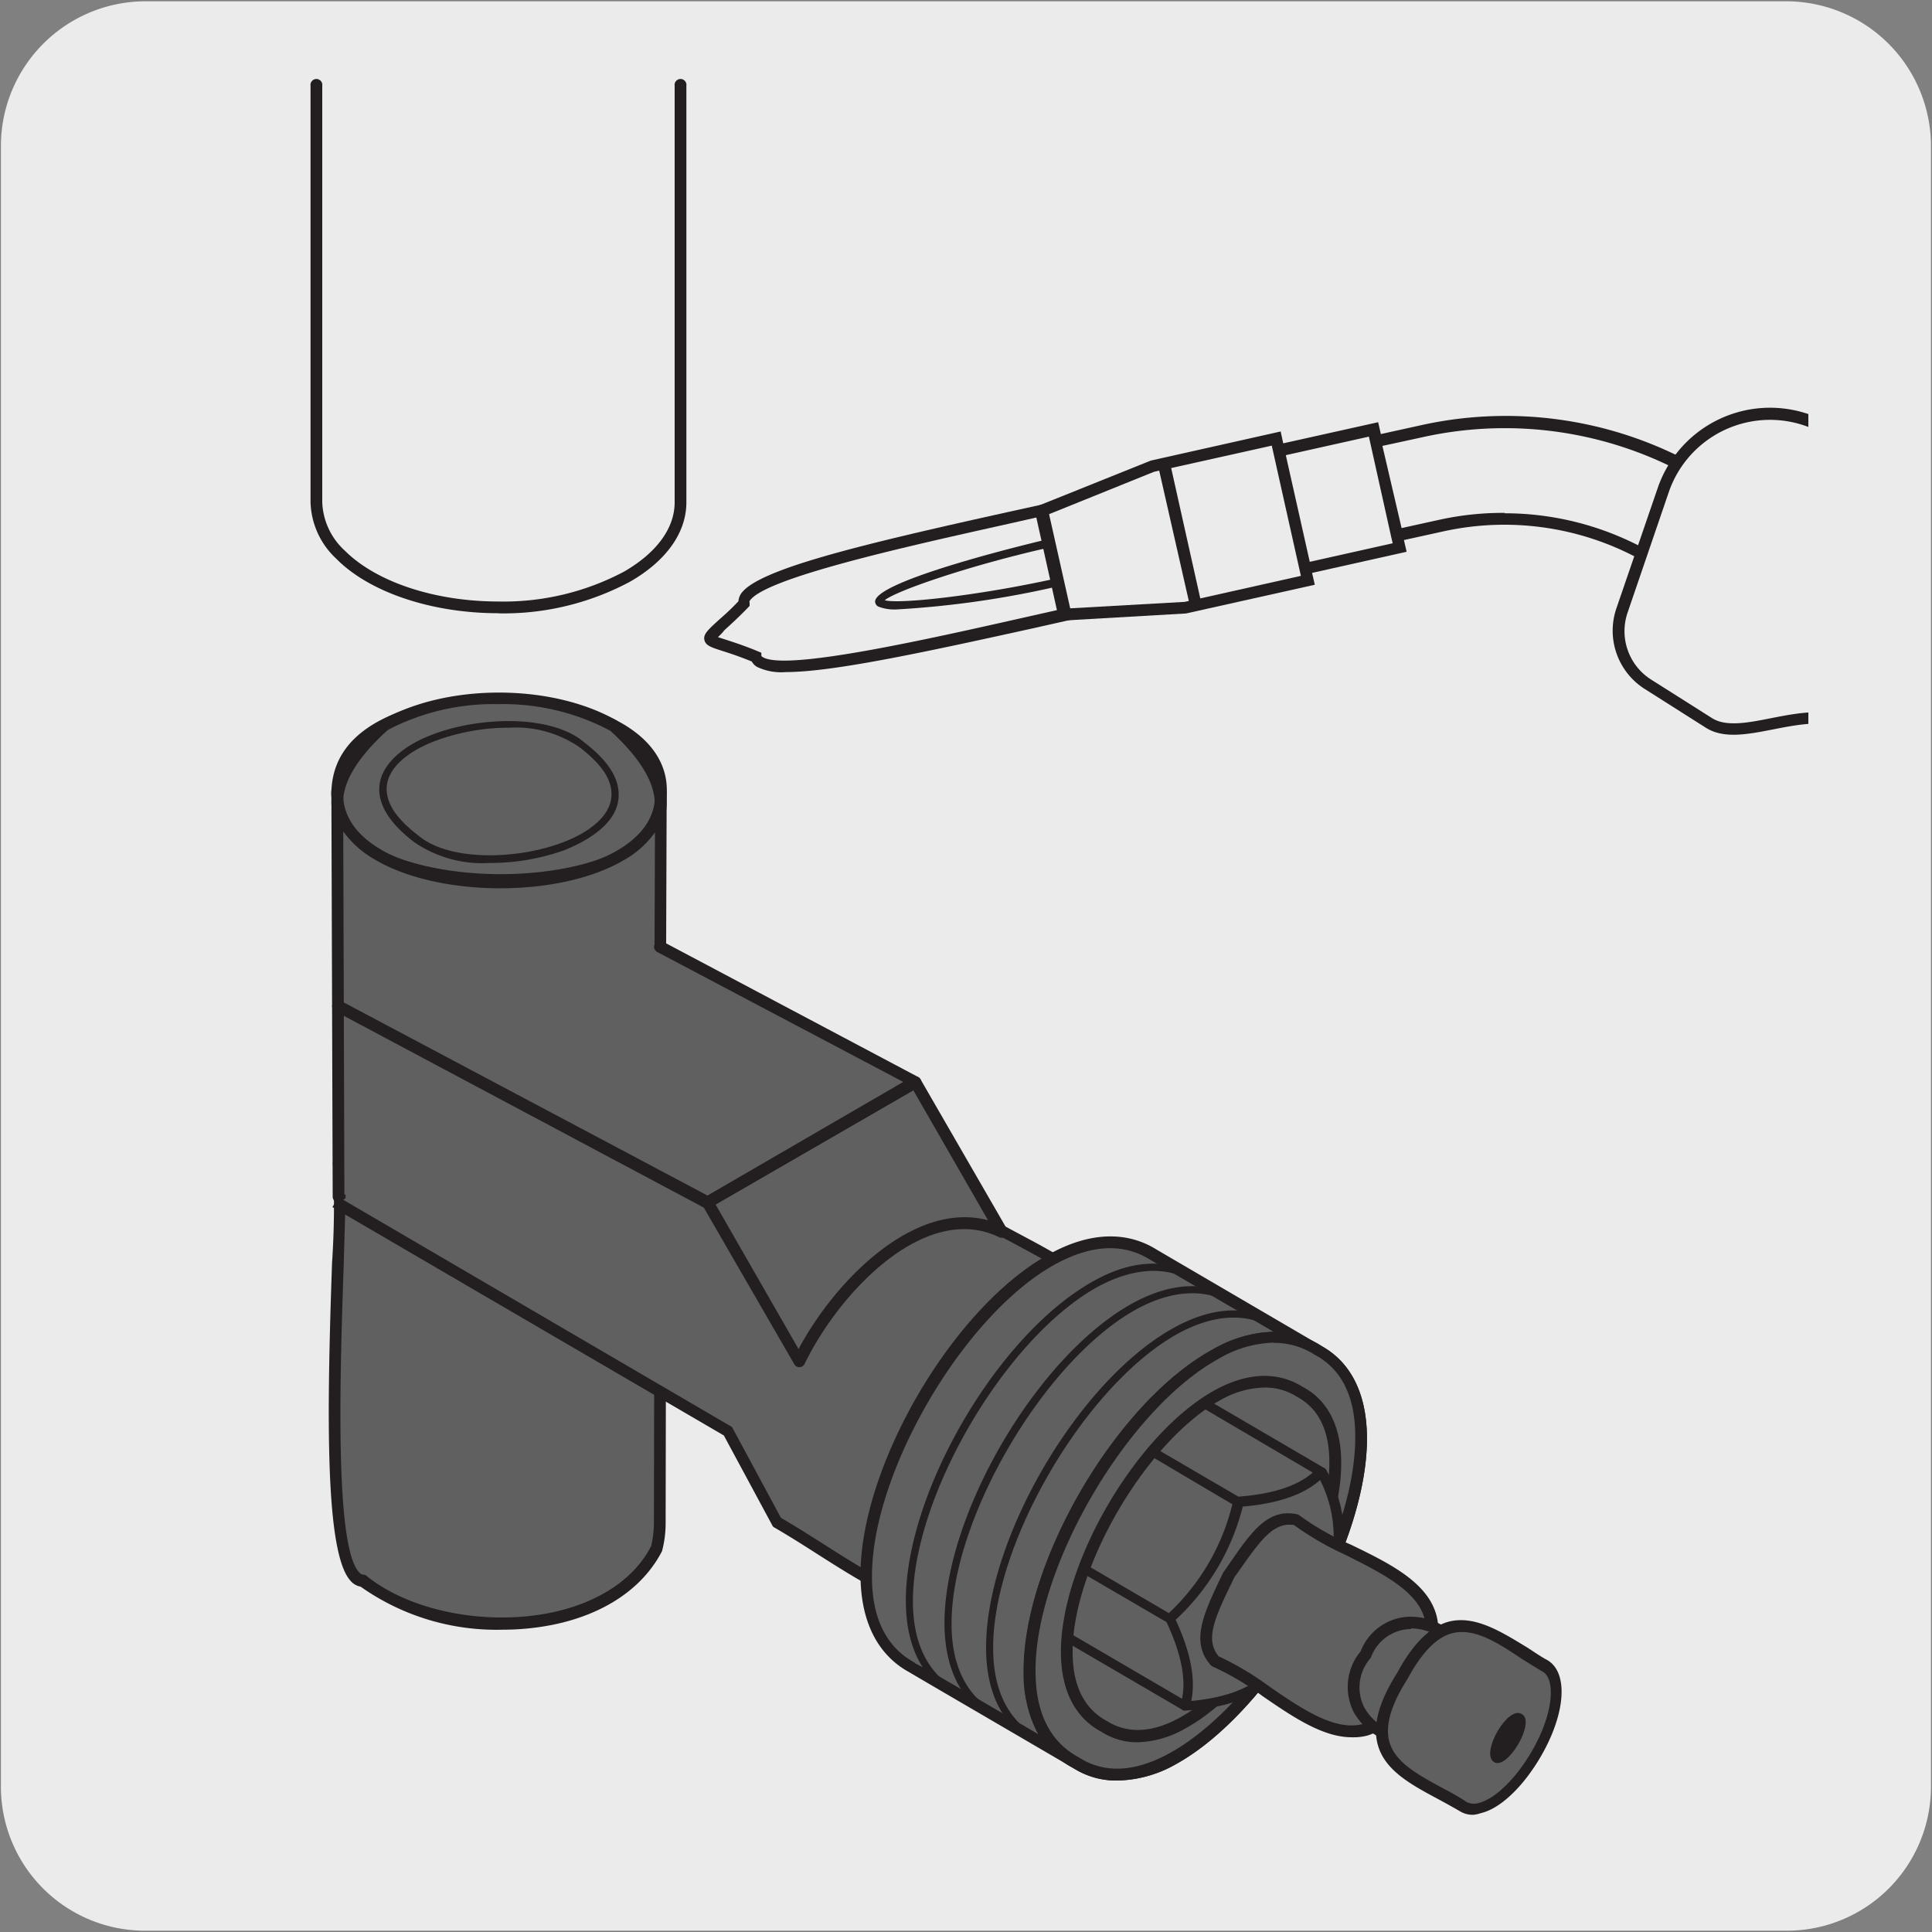 <svg viewBox="0 0 150 150" xmlns="http://www.w3.org/2000/svg" xmlns:xlink="http://www.w3.org/1999/xlink"><rect x="0" y="0" width="150" height="150" fill="#808080" stroke="none"/><clipPath id="a"><path d="m2.98 6.66h137.42v139.3h-137.42z"/></clipPath><path d="m11.32.1h127.32a11.25 11.25 0 0 1 11.28 11.21v127.4a11.19 11.19 0 0 1 -11.2 11.19h-127.45a11.19 11.19 0 0 1 -11.2-11.19v-127.37a11.24 11.24 0 0 1 11.25-11.24z" fill="#ecebeb"/><path d="m24.55 6.66v32.34c0 4.5 6.33 8.16 14.14 8.16s14.15-3.67 14.14-8.16v-32.34" fill="#ecebeb"/><path d="m38.68 47.61c-5.15 0-10-1.62-12.57-4.23a6.22 6.22 0 0 1 -2-4.39v-32.33a.46.46 0 1 1 .91 0v32.34a5.35 5.35 0 0 0 1.75 3.75c2.44 2.44 7 3.95 11.92 3.95a19.92 19.92 0 0 0 9.78-2.33c2.53-1.47 3.91-3.37 3.91-5.37v-32.34a.46.46 0 1 1 .91 0v32.34c0 2.35-1.55 4.54-4.37 6.16a20.78 20.78 0 0 1 -10.23 2.46z" fill="#231f20"/><g clip-path="url(#a)"><path d="m82.37 48.19-2-8.83.36-.14 8.62-3.46 10.08-2.26.2.92 7.37-1.64.21.92 3-.66a30.36 30.36 0 0 1 23 4l.39.25-4.6 7.14-.39-.25a22 22 0 0 0 -16.61-2.91l-3 .66.21.91-7.34 1.64.21.92-10 2.23zm-.92-8.27 1.64 7.31 8.88-.5.33-.07-2.3-10.12-.4.09zm9.48-3.58 2.26 10.12 7.81-1.75-2.26-10.11zm8.9-1 1.86 8.28 6.44-1.44-.11-.46-1.74-7.82zm17 4.51a22.88 22.88 0 0 1 11.9 3.35l3.54-5.58a29.42 29.42 0 0 0 -21.94-3.65l-3 .65 1.49 6.38 3-.66a22.94 22.94 0 0 1 5.02-.52z" fill="#231f20"/><path d="m174.69 76c-2.56-1.61-1.51-3.25-4.05-4.87s-3.58 0-6.12-1.59-1.5-3.24-4-4.85-3.58 0-6.12-1.6-1.51-3.25-4.06-4.86-3.58 0-6.12-1.6c-3.67-2.33-8.82 1.28-11.5-.43l-4.74-3a4.92 4.92 0 0 1 -2-5.75l3.19-9.33a8.78 8.78 0 0 1 13-4.56l42.38 26.91a5.22 5.22 0 0 1 1.61 7.2l-4.16 6.45a5.45 5.45 0 0 1 -7.31 1.88" fill="#ecebeb"/><path d="m177.32 77.15a5.36 5.36 0 0 1 -2.87-.81 5.38 5.38 0 0 1 -2.21-2.64 4.42 4.42 0 0 0 -1.85-2.23 4.21 4.21 0 0 0 -2.81-.73 5.3 5.3 0 0 1 -3.3-.86 5.37 5.37 0 0 1 -2.19-2.63 4.35 4.35 0 0 0 -1.85-2.25 4.27 4.27 0 0 0 -2.62-.74h-.38a5.25 5.25 0 0 1 -3.11-.87 5.34 5.34 0 0 1 -2.2-2.63 4.46 4.46 0 0 0 -1.86-2.24 4.24 4.24 0 0 0 -2.82-.72 5.49 5.49 0 0 1 -3.31-.87c-1.82-1.17-4.08-.73-6.27-.3-2 .39-3.84.75-5.23-.13l-4.73-3a5.36 5.36 0 0 1 -2.21-6.28l3.2-9.32a9.22 9.22 0 0 1 13.68-4.8l42.39 26.9a5.68 5.68 0 0 1 1.74 7.82l-4.13 6.5a6 6 0 0 1 -5.06 2.83zm-9.53-7.32a5.23 5.23 0 0 1 3.09.86 5.37 5.37 0 0 1 2.19 2.63 4.4 4.4 0 0 0 1.87 2.24 5 5 0 0 0 6.67-1.68l4.13-6.5a4.77 4.77 0 0 0 -1.46-6.57l-42.39-26.91a8.31 8.31 0 0 0 -12.33 4.32l-3.19 9.33a4.45 4.45 0 0 0 1.82 5.21l4.74 3c1.08.68 2.77.36 4.57 0 2.25-.44 4.8-.94 6.93.41a4.08 4.08 0 0 0 2.82.73 5.61 5.61 0 0 1 3.31.87 5.4 5.4 0 0 1 2.19 2.62 4.74 4.74 0 0 0 4.68 3 5.62 5.62 0 0 1 3.3.87 5.4 5.4 0 0 1 2.19 2.62 4.38 4.38 0 0 0 1.85 2.23 4.2 4.2 0 0 0 2.81.73z" fill="#231f20"/></g><path d="m61 52.18a4.35 4.35 0 0 1 -2.22-.4 1.08 1.08 0 0 1 -.41-.42c-1-.41-1.75-.65-2.31-.83-.85-.27-1.27-.41-1.37-.84s.25-.76 1-1.45c.41-.37 1-.87 1.64-1.56a1.3 1.3 0 0 1 .18-.55c1.23-1.92 9.36-3.85 20.72-6.37l3-.66 2 9-2.93.66c-8.79 1.94-15.7 3.42-19.3 3.42zm-5.28-2.72.62.2c.6.2 1.44.46 2.56.93l.21.09v.23a.19.19 0 0 0 .1.1c1.77 1.12 12.79-1.37 20.85-3.19l2-.45-1.6-7.19-2.12.48c-8 1.78-19 4.22-20.14 6a.2.2 0 0 0 0 .14v.24l-.17.18c-.76.78-1.37 1.33-1.81 1.73-.1.16-.32.36-.47.51z" fill="#231f20"/><path d="m69.72 47.31a3.47 3.47 0 0 1 -1.54-.22.47.47 0 0 1 -.23-.31c-.38-1.7 13.33-4.9 13.47-4.93l.31-.07.82 3.66-.32.06a74.19 74.19 0 0 1 -12.51 1.81zm-1-.7c1.17.3 7.28-.38 13.1-1.66l-.54-2.4c-5.85 1.32-11.67 3.29-12.6 4.06z" fill="#231f20"/><path d="m28.18 122.75c6 4.83 19.06 4.74 22.79-2.48a8.14 8.14 0 0 0 .26-1.91l.07-38.62-25 10.61c.61 2.21-2.08 32.27 1.88 32.4" fill="#606060"/><path d="m39 126.53a18.28 18.28 0 0 1 -11-3.34 1.37 1.37 0 0 1 -.78-.45c-2-2.18-1.85-12.92-1.44-24.69a67.37 67.37 0 0 0 .08-7.58.45.45 0 0 1 .26-.54l25-10.61a.45.45 0 0 1 .63.42l-.07 38.62a8.52 8.52 0 0 1 -.28 2.07c-1.48 2.87-4.46 4.88-8.4 5.7a20 20 0 0 1 -4 .4zm-12.2-35.9c.1 1 0 3.43-.11 7.45-.28 8.22-.75 22 1.2 24 .16.17.27.17.31.17a.4.4 0 0 1 .27.11c3.36 2.72 9.25 3.89 14.34 2.84 3.67-.77 6.43-2.6 7.75-5.17a8.33 8.33 0 0 0 .21-1.72l.07-37.92z" fill="#231f20"/><path d="m51.16 84.85 15.41 9 8-.14c9.44 5.69 17.86 6.59 8.7 21.49-8.06 15.18-13.75 8.34-23 3l-3.8-7-30.47-17.87" fill="#606060"/><path d="m73.19 124.91c-3 0-6.09-1.94-9.54-4.13-1.14-.73-2.33-1.49-3.59-2.22l-.06-.06-.06-.11-3.74-6.94-30.39-17.73.46-.79 30.56 17.86.06.11 3.74 6.94c1.23.72 2.39 1.46 3.51 2.17 3.93 2.5 7.33 4.63 10.57 3.79 2.77-.72 5.36-3.53 8.17-8.82 3.24-5.28 4.41-9 3.68-11.68-.82-3-4-4.7-8-6.84-1.33-.71-2.71-1.44-4.13-2.29l-8 .14-.11-.06-15.42-9 .47-.79 15.3 9 8-.15.11.07c1.44.87 2.84 1.61 4.2 2.34 4.19 2.23 7.5 4 8.42 7.4.8 3-.4 6.89-3.77 12.38-2.92 5.5-5.7 8.45-8.73 9.25a7 7 0 0 1 -1.71.16z" fill="#231f20"/><path d="m102.27 104.78c11.25 6-8 39-18.75 32.07-11.56-6.2 7.66-39.09 18.75-32.07" fill="#fff"/><path d="m86.72 138.24a6.18 6.18 0 0 1 -3.44-1c-2.45-1.3-3.77-3.89-3.79-7.44-.06-8.51 7.19-20.92 14.64-25 3.11-1.72 6-1.84 8.37-.35 2.35 1.25 3.6 3.71 3.63 7.12.08 8.49-7.42 21.31-14.85 25.41a9.52 9.52 0 0 1 -4.56 1.26zm12.17-34a8.94 8.94 0 0 0 -4.32 1.28c-7.07 3.92-14.22 16.16-14.17 24.24 0 3.25 1.15 5.49 3.34 6.67 2 1.29 4.38 1.17 7.1-.33 7.19-4 14.45-16.38 14.38-24.6 0-3.11-1.09-5.24-3.17-6.33a5.74 5.74 0 0 0 -3.16-.91z" fill="#231f20"/><path d="m89.59 97.37c-11.09-7-30.31 25.87-18.75 32.07l12.68 7.41c-11.56-6.21 7.66-39.09 18.75-32.07z" fill="#606060"/><path d="m83.52 137.31a.54.54 0 0 1 -.21-.05l-.43-.25c-4.38-2.56-12-7-12.25-7.16-2.47-1.33-3.79-3.91-3.82-7.47-.06-8.51 7.19-20.92 14.64-25 3.1-1.72 6-1.84 8.37-.35l12.26 7.17c.15.07.29.16.43.24a.46.46 0 0 1 -.47.79l-.41-.24c-2-1.08-4.39-.87-7.06.6-7.07 3.92-14.22 16.16-14.17 24.24 0 3.05 1 5.21 2.94 6.44l.41.24a.46.46 0 0 1 .17.62.45.45 0 0 1 -.4.18zm-12.52-8.19c.69.31 2.74 1.5 9.61 5.52a9.88 9.88 0 0 1 -1.14-4.85c-.06-8.51 7.2-20.92 14.64-25a9.85 9.85 0 0 1 4.77-1.39l-9.56-5.58c-2.1-1.33-4.61-1.2-7.45.37-7.07 3.93-14.22 16.16-14.17 24.25 0 3.24 1.15 5.49 3.34 6.66z" fill="#231f20"/><path d="m80.41 135.31a.28.28 0 0 1 -.13 0c-2.41-1.3-3.7-3.82-3.72-7.31-.06-8.45 7.14-20.79 14.54-24.89 3.05-1.7 5.89-1.82 8.2-.35a.27.27 0 0 1 .08.38.27.27 0 0 1 -.38.08c-2.13-1.34-4.77-1.22-7.63.37-7.12 4-14.32 16.27-14.26 24.41 0 3.27 1.21 5.63 3.43 6.82a.29.29 0 0 1 .11.38.27.27 0 0 1 -.24.11zm-3.23-1.89a.31.31 0 0 1 -.13 0c-2.41-1.29-3.69-3.82-3.72-7.3-.06-8.45 7.15-20.79 14.54-24.9 3.06-1.69 5.89-1.81 8.2-.35a.28.28 0 0 1 .09.38.27.27 0 0 1 -.38.08c-2.13-1.35-4.78-1.21-7.64.37-7.12 4-14.31 16.28-14.26 24.42 0 3.26 1.21 5.62 3.43 6.81a.28.28 0 0 1 .12.38.29.29 0 0 1 -.25.11zm-3-1.75a.28.28 0 0 1 -.13 0c-2.41-1.29-3.7-3.81-3.72-7.3-.06-8.45 7.14-20.78 14.54-24.89 3-1.7 5.88-1.82 8.2-.35a.27.27 0 1 1 -.3.46c-2.13-1.34-4.77-1.21-7.64.37-7.11 4-14.3 16.27-14.25 24.41 0 3.27 1.21 5.63 3.43 6.82a.28.28 0 0 1 -.13.52z" fill="#231f20"/><path d="m102.27 104.78c11.25 6-8 39-18.75 32.07-11.56-6.2 7.66-39.09 18.75-32.07" fill="#606060"/><path d="m86.72 138.24a6.18 6.18 0 0 1 -3.44-1c-2.45-1.3-3.77-3.89-3.79-7.44-.06-8.51 7.19-20.92 14.64-25 3.11-1.72 6-1.84 8.37-.35 2.35 1.25 3.6 3.71 3.63 7.12.08 8.49-7.42 21.31-14.85 25.41a9.52 9.52 0 0 1 -4.56 1.26zm12.17-34a8.94 8.94 0 0 0 -4.32 1.28c-7.07 3.92-14.22 16.16-14.17 24.24 0 3.25 1.15 5.49 3.34 6.67 2 1.29 4.38 1.17 7.1-.33 7.19-4 14.45-16.38 14.38-24.6 0-3.11-1.09-5.24-3.17-6.33a5.74 5.74 0 0 0 -3.16-.91z" fill="#231f20"/><path d="m100.9 108.07c9.11 4.83-6.5 31.55-15.18 26-9.36-5 6.2-31.67 15.18-26" fill="#606060"/><path d="m88.31 135.27a5.15 5.15 0 0 1 -2.84-.84c-2-1.07-3.08-3.18-3.1-6.1-.05-6.92 5.85-17 11.9-20.37 2.54-1.41 4.91-1.51 6.86-.29 1.93 1 3 3.06 3 5.85.06 6.9-6 17.33-12.07 20.66a7.85 7.85 0 0 1 -3.75 1.09zm9.86-27.54a7.17 7.17 0 0 0 -3.46 1c-5.7 3.17-11.47 13-11.43 19.56 0 2.6.91 4.39 2.66 5.33 1.59 1 3.5.93 5.67-.27 5.8-3.2 11.65-13.22 11.6-19.85 0-2.48-.87-4.18-2.52-5.06a4.55 4.55 0 0 0 -2.52-.71z" fill="#231f20"/><path d="m98.42 130.13c-1.47 1.59-4.09 2.15-6.46 2.31.67-2.05-.13-4.61-1.14-6.75a17.64 17.64 0 0 0 5.3-9.07c2.36-.18 5-.73 6.44-2.32 3.18 5.57.1 11.93-4.14 15.83" fill="#606060"/><path d="m92 132.81a.37.37 0 0 1 -.29-.14.38.38 0 0 1 0-.34c.52-1.62.14-3.8-1.13-6.49a.37.37 0 0 1 .08-.43 17.11 17.11 0 0 0 5.19-8.87.36.36 0 0 1 .33-.29c3-.21 5.06-1 6.2-2.2a.34.34 0 0 1 .31-.11.36.36 0 0 1 .28.18c3.42 6-.12 12.51-4.2 16.27-1.29 1.39-3.54 2.2-6.69 2.42zm-.7-7c1.15 2.49 1.54 4.58 1.19 6.25 2.7-.25 4.62-1 5.71-2.15 3.79-3.48 7.11-9.44 4.29-15-1.27 1.14-3.3 1.83-6 2.06a18 18 0 0 1 -5.23 8.81z" fill="#231f20"/><path d="m92 132.81a.37.37 0 0 1 -.18-.05l-8.82-5.15a.37.37 0 0 1 -.13-.5.35.35 0 0 1 .5-.13l8.4 4.91c.33-1.54-.07-3.53-1.2-5.95l-6.57-3.83a.38.38 0 0 1 -.18-.32.41.41 0 0 1 0-.18.35.35 0 0 1 .5-.13l6.43 3.76a17.14 17.14 0 0 0 4.93-8.45l-6.41-3.79a.38.38 0 0 1 -.18-.32.41.41 0 0 1 0-.18.35.35 0 0 1 .5-.13l6.56 3.83c2.65-.2 4.59-.83 5.77-1.87l-8.5-5a.37.37 0 0 1 .37-.63l8.91 5.21a.38.38 0 0 1 .08.57c-1.23 1.34-3.39 2.16-6.41 2.41a18 18 0 0 1 -5.16 8.82c1.26 2.76 1.62 5 1 6.78a.36.36 0 0 1 -.22.23z" fill="#231f20"/><path d="m109.49 130.51c-3.9 8.79-10.47.27-15.16-1.54-1.45-1.66-.37-3.71 1.06-6.7 1.9-2.68 3.06-4.72 5.23-4.25 3.86 3.23 14.64 4.75 8.87 12.49" fill="#606060"/><path d="m104.93 134.88c-2.25 0-4.61-1.62-6.9-3.19a21.07 21.07 0 0 0 -3.86-2.29.46.46 0 0 1 -.18-.13c-1.59-1.81-.53-4 .8-6.81l.19-.38.57-.82c1.62-2.34 2.91-4.18 5.16-3.69a.42.42 0 0 1 .2.1 20.84 20.84 0 0 0 4 2.27c3 1.45 6 2.94 6.64 5.57.37 1.55-.16 3.26-1.61 5.24-1 2.23-2.24 3.53-3.78 4a4.3 4.3 0 0 1 -1.23.13zm-10.32-6.29a23 23 0 0 1 3.94 2.35c2.52 1.73 5.12 3.51 7.31 2.9 1.28-.36 2.32-1.51 3.21-3.51l.05-.09c1.31-1.76 1.8-3.23 1.49-4.52-.54-2.21-3.39-3.61-6.15-5a22.91 22.91 0 0 1 -4-2.32c-1.51-.22-2.47 1-4.11 3.34l-.54.76-.14.31c-1.42 2.91-2.1 4.49-1.06 5.78z" fill="#231f20"/><path d="m112.87 132.49c-2.39 5.62-10.51.84-6.86-4 2.43-5.56 10.59-.84 6.86 4" fill="#606060"/><path d="m109.37 135.48a5 5 0 0 1 -4.28-2.58 4.31 4.31 0 0 1 .55-4.69 4.2 4.2 0 0 1 3.77-2.69 4.91 4.91 0 0 1 4.43 2.6 4.19 4.19 0 0 1 -.57 4.6 4.17 4.17 0 0 1 -3.73 2.76zm.17-9h-.11a3.35 3.35 0 0 0 -3 2.23 3.45 3.45 0 0 0 -.53 3.81 4 4 0 0 0 3.47 2.1h.13a3.32 3.32 0 0 0 3-2.26.53.53 0 0 1 .06-.1 3.33 3.33 0 0 0 .52-3.68 4 4 0 0 0 -3.54-2.15z" fill="#231f20"/><path d="m119.27 136.23c-1.76 3-4.25 4.83-5.63 4-4.08-2.41-8.87-3.6-4.77-10.1 3.64-6.75 7-3.18 11.14-.8 1.38.8 1 3.87-.74 6.88" fill="#606060"/><path d="m114.39 140.9a1.88 1.88 0 0 1 -1-.25c-.56-.33-1.13-.64-1.68-.94-2.17-1.16-4.22-2.26-4.75-4.29-.39-1.49.1-3.29 1.5-5.51 1.23-2.29 2.56-3.6 4-4 2-.52 4 .71 6.11 2 .52.33 1 .68 1.6 1 1.62 1 1.38 4.18-.57 7.51-1.34 2.29-3.11 4-4.62 4.35a2.61 2.61 0 0 1 -.59.13zm-.89-14.19a3.12 3.12 0 0 0 -.74.09c-1.23.32-2.37 1.49-3.49 3.57-1.28 2-1.73 3.59-1.41 4.82.43 1.64 2.22 2.6 4.3 3.72.57.3 1.15.62 1.71 1a1.3 1.3 0 0 0 .95.07c1.27-.33 2.86-1.88 4.06-3.93 1.77-3 1.9-5.68.9-6.26-.55-.32-1.1-.67-1.63-1-1.64-1.09-3.15-2.08-4.65-2.08z" fill="#231f20"/><path d="m118.15 133.08c1.12.58-1.12 4.41-2.17 3.72s1.09-4.42 2.17-3.72" fill="#231f20"/><path d="m51.32 61.53c.37-9.38-25.4-9.51-25.13-.13-.38 9.39 25.4 9.53 25.13.13" fill="#fff"/><path d="m38.85 69a19.81 19.81 0 0 1 -9.8-2.27c-2.25-1.35-3.4-3.19-3.32-5.32s1.11-3.92 3.37-5.25c5-2.92 14.39-2.87 19.36.1 2.24 1.35 3.39 3.18 3.31 5.3s-1.11 4-3.37 5.27a19.56 19.56 0 0 1 -9.55 2.17zm-.2-14.07a18.75 18.75 0 0 0 -9.08 2c-2 1.17-3 2.67-2.93 4.47s.9 3.34 2.88 4.53c4.64 2.79 13.76 2.84 18.42.1 2-1.17 3-2.67 2.92-4.48.07-1.83-.86-3.35-2.86-4.55a19 19 0 0 0 -9.35-2.1z" fill="#231f20"/><path d="m47.66 56.39c-4.89-2.86-12.84-2.91-17.77-.1-17.8 15.92 35.4 16.2 17.77.1" fill="#606060"/><path d="m38.86 68.81h-.15c-5 0-11.31-1.37-12.71-5.07-.86-2.27.35-4.89 3.59-7.79 5.12-2.93 13.29-2.88 18.3 0l.08.06c3.21 2.93 4.39 5.56 3.51 7.82-1.43 3.69-7.65 4.98-12.62 4.98zm-.18-14.14a17.66 17.66 0 0 0 -8.56 2c-2.81 2.52-4 4.88-3.26 6.73 1.15 3 6.78 4.44 11.85 4.47h.15c5 0 10.59-1.34 11.76-4.35.72-1.84-.39-4.19-3.23-6.78a17.68 17.68 0 0 0 -8.71-2.07z" fill="#231f20"/><path d="m45.16 57.81c-4.88-4.13-21.82.39-12.82 7.32 4.89 4.13 21.82-.39 12.82-7.32" fill="#606060"/><path d="m38 67a9.3 9.3 0 0 1 -5.86-1.63c-2-1.53-2.88-3.05-2.66-4.53s1.73-2.94 4.18-3.84c3.64-1.37 9.14-1.53 11.68.62 2 1.53 2.88 3 2.66 4.53s-1.71 2.85-4.16 3.85a17.09 17.09 0 0 1 -5.84 1zm1.51-10.5a16.43 16.43 0 0 0 -5.65 1c-2.22.83-3.61 2.07-3.81 3.39s.64 2.62 2.46 4c2.39 2 7.64 1.85 11.14.53 2.22-.83 3.61-2.07 3.8-3.4s-.64-2.61-2.45-4a8.71 8.71 0 0 0 -5.49-1.52z" fill="#231f20"/><path d="m26.28 92.91-.09-31.51c-.38 9.39 25.4 9.53 25.13.13l-.08 23.18" fill="#606060"/><path d="m26.28 93.37a.46.46 0 0 1 -.45-.46l-.1-31.06a3.53 3.53 0 0 1 0-.46.45.45 0 0 1 .46-.44.46.46 0 0 1 .45.46v.42c.08 1.62 1.05 3 2.87 4.09 4.64 2.79 13.77 2.84 18.43.1 1.88-1.1 2.86-2.5 2.92-4.16v-.32a.45.45 0 0 1 .45-.46.45.45 0 0 1 .45.44 2.16 2.16 0 0 1 0 .36l-.08 22.83a.46.46 0 0 1 -.45.46.46.46 0 0 1 -.45-.46l.07-20.08a7.39 7.39 0 0 1 -2.45 2.17c-5 2.93-14.4 2.88-19.36-.1a7.63 7.63 0 0 1 -2.39-2.15l.09 28.36a.46.46 0 0 1 -.45.46z" fill="#231f20"/><path d="m77.78 95.65c-6.06-2.94-13 4.39-15.72 10l-7.12-12.3 16.14-9.35z" fill="#606060"/><path d="m62.06 106.15a.45.45 0 0 1 -.39-.23l-7.13-12.34a.47.47 0 0 1 .17-.63l16.14-9.31a.45.45 0 0 1 .62.16l6.71 11.62a.46.46 0 0 1 -.6.64c-5.71-2.78-12.39 4.22-15.11 9.83a.43.43 0 0 1 -.39.25zm-6.5-12.63 6.44 11.22c2.88-5.39 9-11.52 14.71-10l-5.8-10.09z" fill="#231f20"/><path d="m26.19 78.1 28.75 15.25 16.13-9.32-19.79-10.5" fill="#606060"/><path d="m54.94 93.8a.54.54 0 0 1 -.22 0l-28.72-15.3a.46.46 0 0 1 .43-.81l28.5 15.13 15.2-8.82-19.07-10.07a.46.46 0 1 1 .43-.81l19.8 10.5a.47.47 0 0 1 .24.4.44.44 0 0 1 -.23.4l-16.14 9.32a.43.43 0 0 1 -.22.06z" fill="#231f20"/></svg>